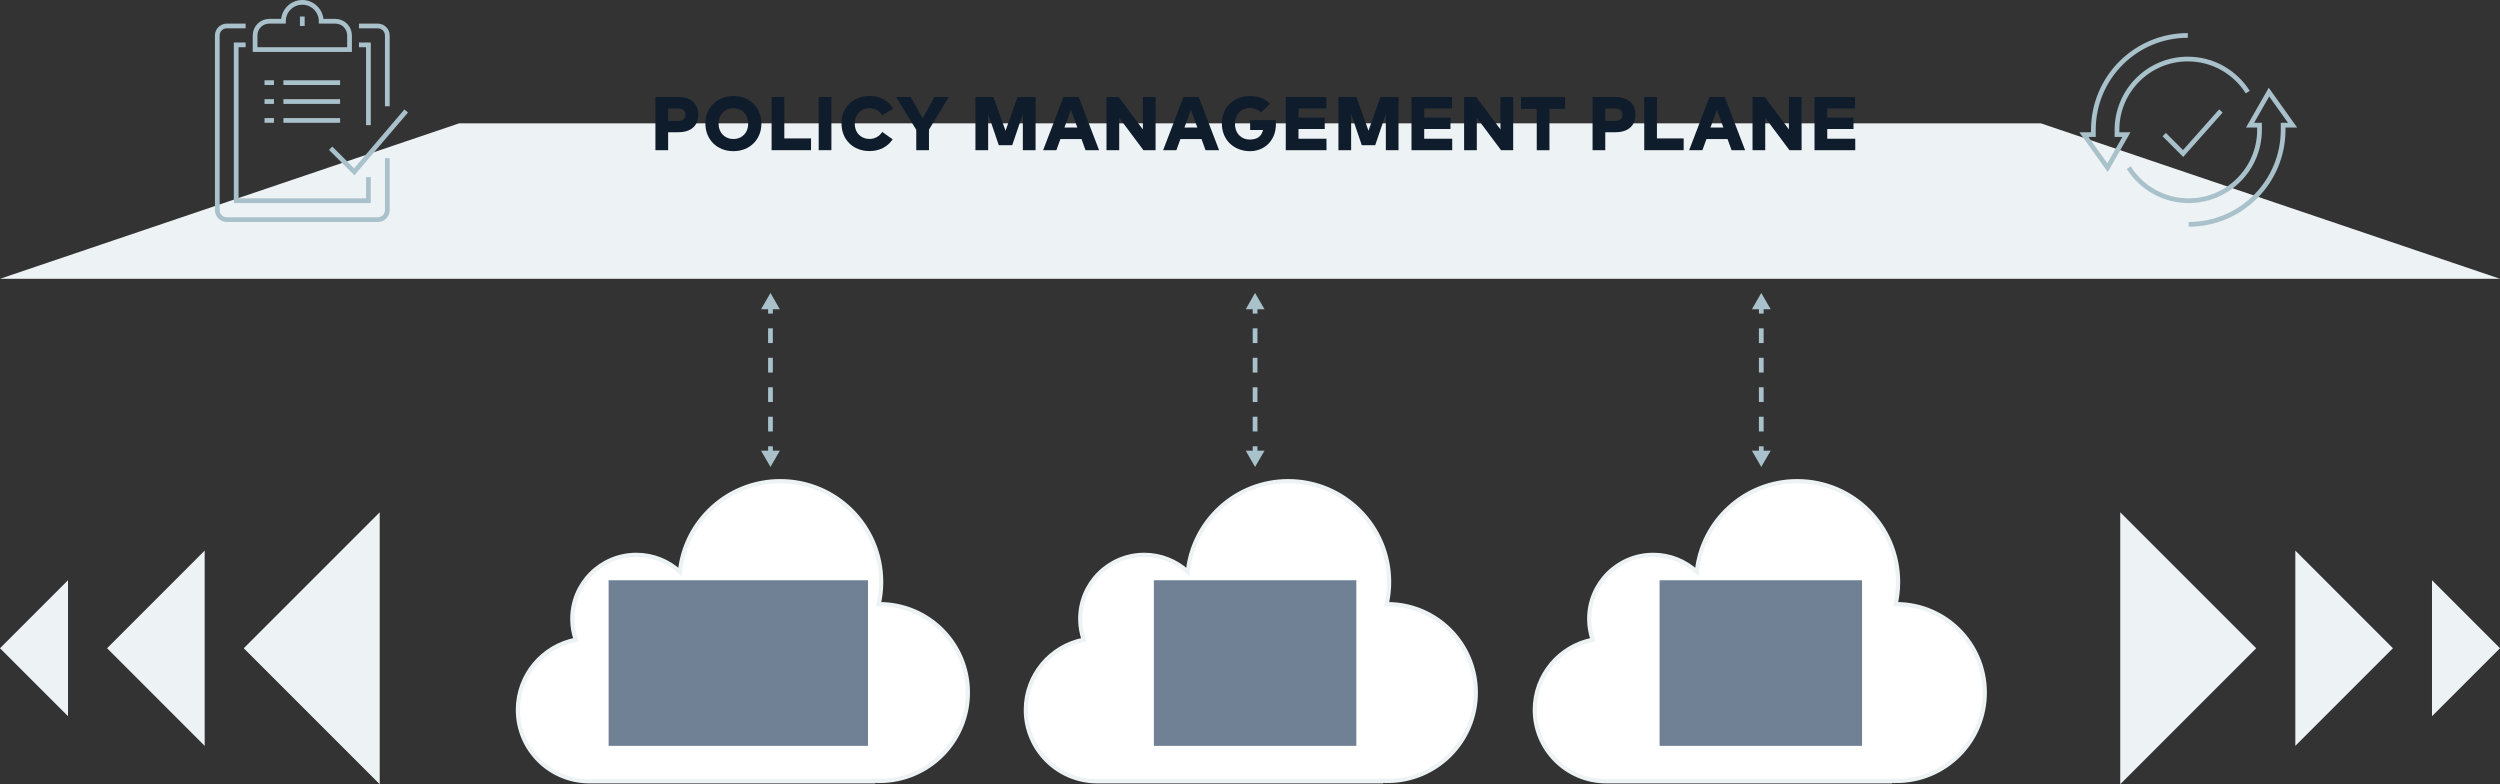 <?xml version="1.0" encoding="UTF-8"?><svg xmlns="http://www.w3.org/2000/svg" xmlns:xlink="http://www.w3.org/1999/xlink" viewBox="0 0 529.35 166.05"><rect x="0" y="0" width="529.35" height="166.05" fill="#333333" stroke="none"/><defs><style>.cls-1{fill:url(#linear-gradient);}.cls-2{fill:#edf2f4;}.cls-3{fill:#7d7d7d;}.cls-4{fill:#747474;}.cls-5{fill:#7c7c7c;}.cls-6{fill:#a7a7a7;}.cls-7{fill:#bbb;}.cls-8{fill:#a9c1cb;}.cls-9{fill:#0e1c2c;}.cls-10{fill:#2e2e2e;}.cls-11{fill:#5e5e5e;}.cls-12{fill:#708195;mix-blend-mode:color;}.cls-13{fill:#fff;stroke:#edf2f4;stroke-width:.89px;}.cls-13,.cls-14,.cls-15{stroke-miterlimit:10;}.cls-14{stroke-dasharray:0 0 3.12 3.12;}.cls-14,.cls-15{fill:none;stroke:#a9c1cb;}.cls-16{fill:url(#linear-gradient-3);}.cls-17{fill:url(#linear-gradient-2);}.cls-18{isolation:isolate;}</style><linearGradient id="linear-gradient" x1="-861.09" y1="41.42" x2="-867.86" y2="61.42" gradientTransform="translate(1608.29 61.08) scale(1.56)" gradientUnits="userSpaceOnUse"><stop offset="0" stop-color="#404040"/><stop offset="1" stop-color="#545454"/></linearGradient><linearGradient id="linear-gradient-2" x1="-858.98" y1="50.74" x2="-860.54" y2="51.27" gradientTransform="translate(1608.29 61.08) scale(1.56)" gradientUnits="userSpaceOnUse"><stop offset="0" stop-color="#000" stop-opacity=".3"/><stop offset=".07" stop-color="#000" stop-opacity=".2"/><stop offset=".32" stop-color="#000" stop-opacity=".1"/><stop offset=".62" stop-color="#000" stop-opacity=".05"/><stop offset="1" stop-color="#000" stop-opacity="0"/></linearGradient><linearGradient id="linear-gradient-3" x1="-859.79" y1="40.82" x2="-852.36" y2="60.61" gradientTransform="translate(1608.29 61.08) scale(1.56)" gradientUnits="userSpaceOnUse"><stop offset="0" stop-color="#a5a5a5"/><stop offset="1" stop-color="#7b7b7b"/></linearGradient></defs><g class="cls-18"><g id="Layer_1"><polygon class="cls-2" points="43.34 116.58 22.67 137.26 43.34 157.93 43.34 116.58"/><polygon class="cls-2" points="14.4 122.86 0 137.26 14.4 151.65 14.4 122.86"/><polygon class="cls-2" points="80.4 108.47 51.61 137.26 80.4 166.05 80.4 108.47"/><polygon class="cls-2" points="486.01 157.93 506.68 137.26 486.01 116.58 486.01 157.93"/><polygon class="cls-2" points="514.95 151.65 529.35 137.26 514.95 122.86 514.95 151.65"/><polygon class="cls-2" points="448.94 166.05 477.73 137.26 448.94 108.47 448.94 166.05"/><g><path class="cls-13" d="M401.54,165.35c-.44,0-.89-.02-1.32-.04v.12h-60.12c-8.35,0-15.12-6.77-15.12-15.12,0-7.37,5.28-13.51,12.26-14.85-.48-1.38-.74-2.87-.74-4.42,0-7.49,6.07-13.56,13.56-13.56,3.56,0,6.81,1.37,9.23,3.62,1.07-10.79,10.18-19.22,21.25-19.22,11.8,0,21.36,9.56,21.36,21.36,0,1.61-.18,3.18-.52,4.68h.16c10.34,0,18.72,8.38,18.72,18.72s-8.38,18.72-18.72,18.72Z"/><g><path class="cls-4" d="M378.14,132.34l1.3,.02,3.52-3.52,.17-1.49c-2.79-2.49-6.48-4-10.51-4-7.29,0-13.45,4.96-15.27,11.68,.38-.27,1.21-.07,1.21-.07l7.03-1.16s.36-.6,.54-.57c1.66-1.83,4.02-2.87,6.49-2.87,2.09,0,4.01,.74,5.52,1.96h0Z"/><path class="cls-3" d="M387.9,135.04c-.82-3.01-2.5-5.68-4.77-7.7l-4.98,4.98c2,1.61,3.28,4.08,3.28,6.84v.88c2.42,0,4.39,1.97,4.39,4.39s-1.97,4.39-4.39,4.39h-8.79l-.88,.88v5.27l.88,.88h8.79c6.31,0,11.42-5.12,11.43-11.43,0-3.89-1.96-7.33-4.95-9.4h0Z"/><path class="cls-5" d="M363.83,155.88h8.78v-7.04h-8.78c-.62,0-1.24-.13-1.81-.39l-1.27,.39-3.52,3.52-.31,1.19c1.98,1.51,4.41,2.33,6.9,2.33h0Z"/><path class="cls-7" d="M363.83,133.02c-6.31,0-11.42,5.12-11.43,11.43,0,3.71,1.78,7.01,4.53,9.1l5.1-5.1c-1.58-.71-2.59-2.28-2.59-4.01,0-2.42,1.97-4.39,4.39-4.39,1.78,0,3.31,1.07,4.01,2.59l5.1-5.1c-2.09-2.75-5.39-4.53-9.1-4.53h0Z"/></g><rect class="cls-12" x="351.4" y="122.86" width="42.87" height="35.07"/></g><g><path class="cls-13" d="M293.77,165.35c-.44,0-.89-.02-1.32-.04v.12h-60.12c-8.35,0-15.12-6.77-15.12-15.12,0-7.37,5.28-13.51,12.26-14.85-.48-1.38-.74-2.87-.74-4.42,0-7.49,6.07-13.56,13.56-13.56,3.56,0,6.81,1.37,9.23,3.62,1.07-10.79,10.18-19.22,21.25-19.22,11.8,0,21.36,9.56,21.36,21.36,0,1.61-.18,3.18-.52,4.68h.16c10.34,0,18.72,8.38,18.72,18.72s-8.38,18.72-18.72,18.72Z"/><g><path class="cls-1" d="M259.12,123.4h10.18l-10.57,31.32c-.22,.66-.84,1.1-1.54,1.1h-7.93c-.9,0-1.62-.73-1.62-1.62,0-.18,.03-.35,.09-.52l9.85-29.18c.22-.66,.84-1.1,1.54-1.1h0Z"/><path class="cls-11" d="M273.92,144.41h-16.15c-.41,0-.75,.33-.75,.75,0,.21,.09,.41,.24,.55l10.38,9.69c.3,.28,.7,.44,1.11,.44h9.14l-3.97-11.42Z"/><path class="cls-17" d="M259.12,123.4c-.71,0-1.33,.45-1.54,1.13l-9.83,29.14c-.3,.84,.14,1.77,.98,2.07,.18,.06,.36,.1,.55,.1h8.13c.62-.11,1.13-.54,1.33-1.13l1.96-5.78,7,6.53c.29,.24,.66,.38,1.04,.38h9.11l-4-11.42h-11.65l7.13-21.01h-10.22Z"/><path class="cls-16" d="M272.13,124.5c-.22-.66-.84-1.1-1.54-1.1h-11.35c.7,0,1.31,.44,1.54,1.1l9.85,29.18c.29,.85-.17,1.77-1.02,2.06-.17,.06-.34,.09-.52,.09h11.35c.9,0,1.62-.73,1.62-1.62,0-.18-.03-.35-.09-.52l-9.85-29.18Z"/></g><rect class="cls-12" x="244.32" y="122.86" width="42.87" height="35.07"/></g><g><path class="cls-13" d="M186.22,165.35c-.44,0-.89-.02-1.32-.04v.12h-60.12c-8.35,0-15.12-6.77-15.12-15.12,0-7.37,5.28-13.51,12.26-14.85-.48-1.38-.74-2.87-.74-4.42,0-7.49,6.07-13.56,13.56-13.56,3.56,0,6.81,1.37,9.23,3.62,1.07-10.79,10.18-19.22,21.25-19.22,11.8,0,21.36,9.56,21.36,21.36,0,1.61-.18,3.18-.52,4.68h.16c10.34,0,18.72,8.38,18.72,18.72s-8.38,18.72-18.72,18.72Z"/><g><path class="cls-10" d="M146.64,137.21c0,.6,.07,1.09,.18,1.45,.13,.36,.29,.75,.52,1.17,.08,.13,.11,.26,.11,.37,0,.16-.1,.33-.31,.49l-1.02,.68c-.15,.1-.29,.15-.42,.15-.16,0-.33-.08-.49-.23-.23-.24-.42-.5-.59-.76-.16-.28-.33-.59-.5-.96-1.27,1.5-2.86,2.24-4.78,2.24-1.37,0-2.46-.39-3.25-1.17-.8-.78-1.2-1.82-1.2-3.12,0-1.38,.49-2.5,1.48-3.35s2.31-1.27,3.98-1.27c.55,0,1.12,.05,1.72,.13s1.22,.21,1.87,.36v-1.19c0-1.24-.26-2.1-.76-2.6-.52-.5-1.4-.75-2.65-.75-.57,0-1.15,.07-1.76,.21s-1.19,.33-1.76,.55c-.26,.11-.46,.18-.57,.21s-.2,.05-.26,.05c-.23,0-.34-.16-.34-.5v-.8c0-.26,.03-.46,.11-.57s.23-.23,.46-.34c.57-.29,1.25-.54,2.05-.73,.8-.21,1.64-.31,2.54-.31,1.94,0,3.35,.44,4.26,1.32,.89,.88,1.35,2.21,1.35,4v5.27h.03Zm-6.6,2.47c.54,0,1.09-.1,1.67-.29s1.11-.55,1.54-1.04c.26-.31,.46-.65,.55-1.04,.1-.39,.16-.86,.16-1.41v-.68c-.47-.11-.98-.21-1.5-.28s-1.02-.1-1.53-.1c-1.09,0-1.89,.21-2.42,.65s-.8,1.06-.8,1.87c0,.76,.2,1.33,.6,1.72,.39,.41,.96,.6,1.71,.6Zm13.06,1.76c-.29,0-.49-.05-.62-.16-.13-.1-.24-.33-.34-.63l-3.82-12.57c-.1-.33-.15-.54-.15-.65,0-.26,.13-.41,.39-.41h1.59c.31,0,.52,.05,.63,.16,.13,.1,.23,.33,.33,.63l2.73,10.77,2.54-10.77c.08-.33,.18-.54,.31-.63s.36-.16,.65-.16h1.3c.31,0,.52,.05,.65,.16,.13,.1,.24,.33,.31,.63l2.57,10.9,2.81-10.9c.1-.33,.21-.54,.33-.63,.13-.1,.34-.16,.63-.16h1.51c.26,0,.41,.13,.41,.41,0,.08-.02,.16-.03,.26s-.05,.23-.11,.41l-3.92,12.57c-.1,.33-.21,.54-.34,.63s-.34,.16-.62,.16h-1.4c-.31,0-.52-.05-.65-.16s-.24-.33-.31-.65l-2.52-10.49-2.5,10.47c-.08,.33-.18,.54-.31,.65s-.36,.16-.65,.16h-1.4Zm20.9,.44c-.85,0-1.69-.1-2.5-.29s-1.45-.41-1.87-.65c-.26-.15-.44-.31-.5-.46s-.1-.31-.1-.46v-.83c0-.34,.13-.5,.37-.5,.1,0,.2,.02,.29,.05,.1,.03,.24,.1,.41,.16,.55,.24,1.15,.44,1.79,.57,.65,.13,1.28,.2,1.94,.2,1.02,0,1.82-.18,2.37-.54,.55-.36,.85-.88,.85-1.54,0-.46-.15-.83-.44-1.14-.29-.31-.85-.59-1.64-.85l-2.36-.73c-1.19-.37-2.07-.93-2.6-1.66-.54-.72-.81-1.51-.81-2.36,0-.68,.15-1.28,.44-1.81s.68-.98,1.17-1.33c.49-.37,1.04-.65,1.69-.85s1.33-.28,2.05-.28c.36,0,.73,.02,1.09,.07,.37,.05,.72,.11,1.06,.18,.33,.08,.63,.16,.93,.26s.52,.2,.68,.29c.23,.13,.39,.26,.49,.41,.1,.13,.15,.31,.15,.54v.76c0,.34-.13,.52-.37,.52-.13,0-.34-.07-.62-.2-.93-.42-1.97-.63-3.12-.63-.93,0-1.66,.15-2.16,.46s-.76,.78-.76,1.45c0,.46,.16,.85,.49,1.15s.93,.62,1.79,.89l2.31,.73c1.17,.37,2.02,.89,2.52,1.56s.75,1.43,.75,2.28c0,.7-.15,1.33-.42,1.89-.29,.55-.68,1.04-1.19,1.43-.5,.41-1.11,.7-1.81,.91-.73,.23-1.5,.34-2.33,.34Z"/><path class="cls-6" d="M177.06,149.78c-5.35,3.95-13.12,6.05-19.81,6.05-9.37,0-17.81-3.46-24.18-9.22-.5-.46-.05-1.07,.55-.72,6.9,4,15.4,6.42,24.2,6.42,5.94,0,12.46-1.24,18.46-3.77,.89-.41,1.66,.59,.78,1.24Zm2.23-2.54c-.68-.88-4.52-.42-6.26-.21-.52,.07-.6-.39-.13-.73,3.06-2.15,8.08-1.53,8.67-.81,.59,.73-.16,5.76-3.02,8.16-.44,.37-.86,.18-.67-.31,.65-1.61,2.1-5.24,1.41-6.1Z"/></g><rect class="cls-12" x="128.87" y="122.86" width="54.92" height="35.07"/></g><polygon class="cls-2" points="432.12 26.11 97.23 26.11 0 59.03 529.35 59.03 432.12 26.11"/><g><path class="cls-9" d="M141.47,28v3.8h-2.69v-11.26h4.82c2.78,0,4.25,1.5,4.25,3.76s-1.47,3.7-4.23,3.7h-2.16Zm0-5.02v2.62h2.1c.97,0,1.56-.45,1.56-1.3s-.59-1.32-1.56-1.32h-2.1Z"/><path class="cls-9" d="M161.22,26.17c0,3.36-2.46,5.84-5.93,5.84s-5.93-2.48-5.93-5.84,2.46-5.84,5.93-5.84,5.93,2.48,5.93,5.84Zm-9.07,0c0,1.93,1.3,3.26,3.14,3.26s3.14-1.33,3.14-3.26-1.3-3.26-3.14-3.26-3.14,1.33-3.14,3.26Z"/><path class="cls-9" d="M171.73,31.8h-8.35v-11.26h2.69v8.77h5.66v2.49Z"/><path class="cls-9" d="M176.04,31.8h-2.69v-11.26h2.69v11.26Z"/><path class="cls-9" d="M189.13,23.04l-2.36,1.35c-.59-.96-1.51-1.49-2.68-1.49-1.78,0-3.1,1.33-3.1,3.26,0,2.09,1.44,3.26,3.1,3.26,1.14,0,2.07-.52,2.72-1.48l2.2,1.56c-1.03,1.54-2.74,2.49-4.9,2.49-3.47,0-5.93-2.43-5.93-5.84s2.45-5.84,5.93-5.84c2.15,0,4.04,1,5,2.71Z"/><path class="cls-9" d="M196.7,27.47v4.33h-2.69v-4.32l-4.28-6.94h3.11l2.52,4.5,2.52-4.5h3.02l-4.21,6.92Z"/><path class="cls-9" d="M219.27,31.8h-2.69v-7.7l-2.25,6.64h-2.85l-2.25-6.62v7.68h-2.69v-11.26h3.8l2.57,7.15,2.55-7.15h3.81v11.26Z"/><path class="cls-9" d="M232.71,31.8h-2.86l-.85-2.36h-4.47l-.85,2.36h-2.81l4.32-11.26h3.21l4.32,11.26Zm-7.32-4.79h2.73l-1.37-3.8-1.37,3.8Z"/><path class="cls-9" d="M244.69,31.8h-2.58l-5.13-6.87v6.87h-2.69v-11.26h2.57l5.13,6.87v-6.87h2.69v11.26Z"/><path class="cls-9" d="M258.12,31.8h-2.86l-.85-2.36h-4.47l-.85,2.36h-2.81l4.32-11.26h3.21l4.32,11.26Zm-7.32-4.79h2.73l-1.37-3.8-1.37,3.8Z"/><path class="cls-9" d="M268.9,21.97l-1.91,1.88c-.56-.6-1.36-.99-2.4-.99-1.8,0-3.1,1.35-3.1,3.31,0,2.16,1.43,3.38,3.1,3.38s2.53-.71,2.85-2.03h-2.74v-2.07h5.4c.04,.3,.06,.57,.06,.84,0,3.6-2.57,5.72-5.47,5.72-3.35,0-5.97-2.32-5.97-5.83s2.49-5.84,5.99-5.84c1.79,0,3.21,.61,4.19,1.63Z"/><path class="cls-9" d="M280.87,31.8h-8.62v-11.26h8.59v2.42h-5.9v1.95h5.56v2.41h-5.56v2.06h5.93v2.42Z"/><path class="cls-9" d="M296.13,31.8h-2.69v-7.7l-2.25,6.64h-2.85l-2.25-6.62v7.68h-2.69v-11.26h3.8l2.56,7.15,2.55-7.15h3.81v11.26Z"/><path class="cls-9" d="M307.49,31.8h-8.62v-11.26h8.59v2.42h-5.9v1.95h5.56v2.41h-5.56v2.06h5.93v2.42Z"/><path class="cls-9" d="M320.41,31.8h-2.58l-5.13-6.87v6.87h-2.69v-11.26h2.57l5.13,6.87v-6.87h2.69v11.26Z"/><path class="cls-9" d="M331.41,23.04h-3.33v8.77h-2.69v-8.77h-3.34v-2.49h9.35v2.49Z"/><path class="cls-9" d="M339.9,28v3.8h-2.69v-11.26h4.82c2.78,0,4.25,1.5,4.25,3.76s-1.47,3.7-4.23,3.7h-2.16Zm0-5.02v2.62h2.1c.96,0,1.56-.45,1.56-1.3s-.6-1.32-1.56-1.32h-2.1Z"/><path class="cls-9" d="M356.5,31.8h-8.35v-11.26h2.69v8.77h5.66v2.49Z"/><path class="cls-9" d="M369.5,31.8h-2.86l-.85-2.36h-4.47l-.85,2.36h-2.81l4.32-11.26h3.21l4.32,11.26Zm-7.32-4.79h2.73l-1.37-3.8-1.37,3.8Z"/><path class="cls-9" d="M381.48,31.8h-2.58l-5.13-6.87v6.87h-2.69v-11.26h2.57l5.13,6.87v-6.87h2.69v11.26Z"/><path class="cls-9" d="M392.83,31.8h-8.62v-11.26h8.59v2.42h-5.9v1.95h5.56v2.41h-5.56v2.06h5.93v2.42Z"/></g><g><line class="cls-15" x1="163.14" y1="64.9" x2="163.14" y2="66.4"/><line class="cls-14" x1="163.14" y1="69.52" x2="163.14" y2="92.94"/><line class="cls-15" x1="163.14" y1="94.5" x2="163.14" y2="96"/><polygon class="cls-8" points="161.14 65.49 163.14 62.03 165.13 65.49 161.14 65.49"/><polygon class="cls-8" points="161.14 95.42 163.14 98.87 165.13 95.42 161.14 95.42"/></g><g><line class="cls-15" x1="265.75" y1="64.9" x2="265.75" y2="66.4"/><line class="cls-14" x1="265.75" y1="69.52" x2="265.75" y2="92.94"/><line class="cls-15" x1="265.75" y1="94.5" x2="265.75" y2="96"/><polygon class="cls-8" points="263.76 65.49 265.75 62.03 267.75 65.49 263.76 65.49"/><polygon class="cls-8" points="263.76 95.42 265.75 98.87 267.75 95.42 263.76 95.42"/></g><g><line class="cls-15" x1="372.93" y1="64.9" x2="372.93" y2="66.4"/><line class="cls-14" x1="372.93" y1="69.52" x2="372.93" y2="92.94"/><line class="cls-15" x1="372.93" y1="94.5" x2="372.93" y2="96"/><polygon class="cls-8" points="370.94 65.49 372.93 62.03 374.93 65.49 370.94 65.49"/><polygon class="cls-8" points="370.94 95.42 372.93 98.87 374.93 95.42 370.94 95.42"/></g><g><path class="cls-15" d="M463.25,7.5c-11.05,0-20,8.95-20,20v1h-2l5,7,4-7h-2v-1c0-8.28,6.72-15,15-15,5.34,0,10.03,2.79,12.69,7"/><path class="cls-15" d="M463.43,47.5c11.05,0,20-8.95,20-20v-1h2l-5-7-4,7h2v1c0,8.28-6.72,15-15,15-5.34,0-10.03-2.79-12.69-7"/><polyline class="cls-15" points="458.25 28.5 462.25 32.5 470.25 23.5"/></g><g><path class="cls-15" d="M82.01,33.5v11c0,1.1-.9,2-2,2H48.01c-1.1,0-2-.9-2-2V7.5c0-1.1,.9-2,2-2h4"/><path class="cls-15" d="M76.01,5.5h4c1.1,0,2,.9,2,2v15"/><polyline class="cls-15" points="78.01 37.5 78.01 42.5 50.01 42.5 50.01 9.5 52.01 9.5"/><polyline class="cls-15" points="76.01 9.5 78.01 9.5 78.01 26.5"/><path class="cls-15" d="M71.01,4.5h-3c0-2.21-1.79-4-4-4s-4,1.79-4,4h-3c-1.66,0-3,1.34-3,3v3h20v-3c0-1.66-1.34-3-3-3Z"/><line class="cls-15" x1="64.01" y1="3.5" x2="64.01" y2="5.5"/><polyline class="cls-15" points="86.01 23.5 75.01 36.38 70.01 31.38"/><line class="cls-15" x1="56.01" y1="17.5" x2="58.01" y2="17.5"/><line class="cls-15" x1="60.01" y1="17.5" x2="72.01" y2="17.5"/><line class="cls-15" x1="56.01" y1="21.5" x2="58.01" y2="21.5"/><line class="cls-15" x1="60.01" y1="21.5" x2="72.01" y2="21.5"/><line class="cls-15" x1="56.01" y1="25.5" x2="58.01" y2="25.5"/><line class="cls-15" x1="60.01" y1="25.5" x2="72.01" y2="25.5"/></g></g></g></svg>